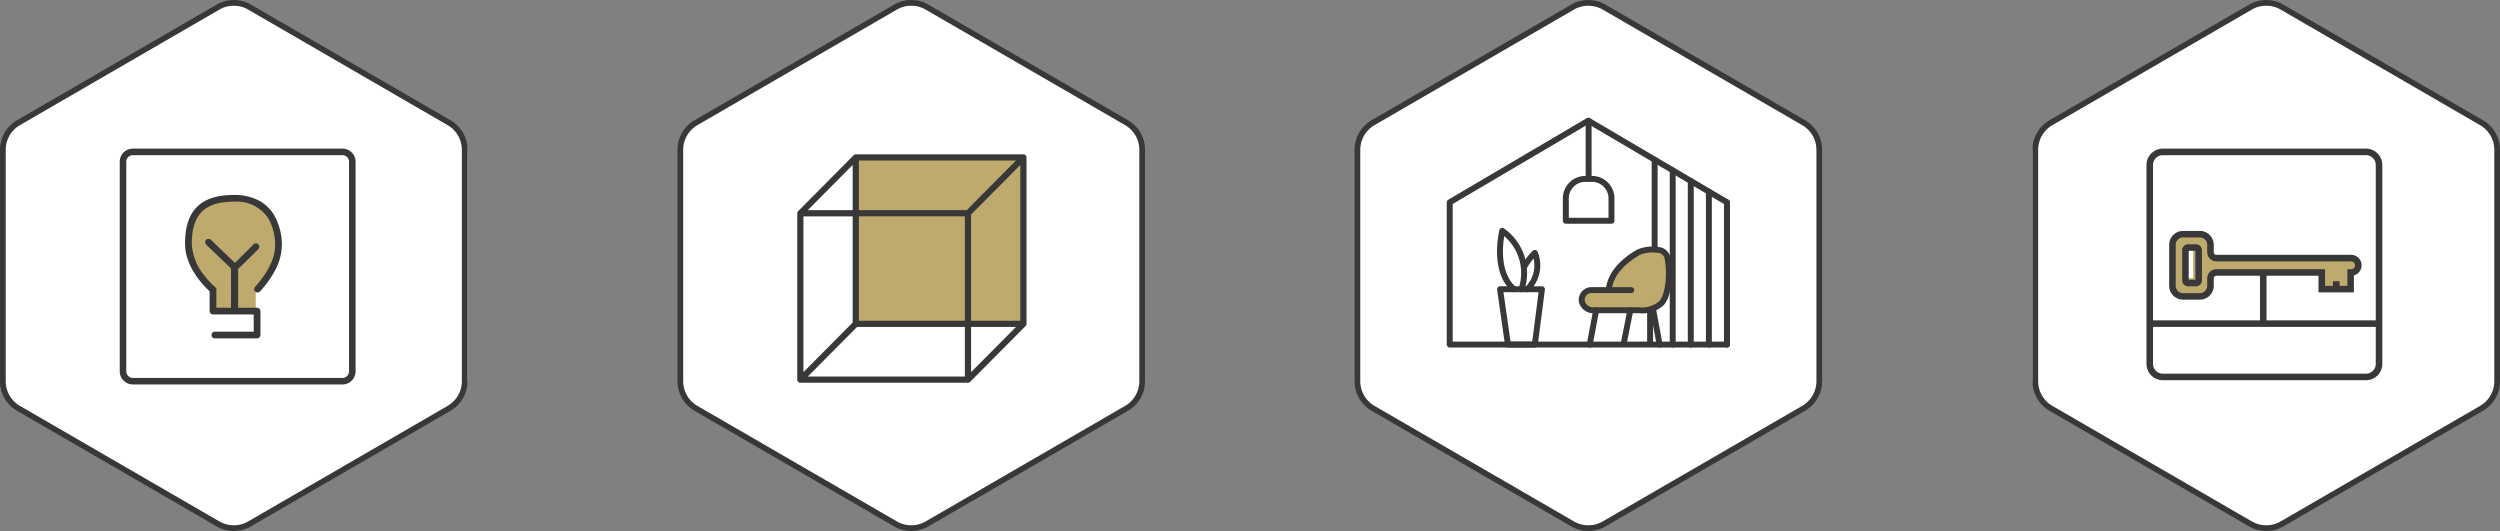 <svg xmlns="http://www.w3.org/2000/svg" xmlns:xlink="http://www.w3.org/1999/xlink" width="357.942" height="76.029" viewBox="0 0 357.942 76.029"><rect x="0" y="0" width="357.942" height="76.029" fill="#808080" stroke="none"/><defs><clipPath id="clip-path"><rect id="Rectangle_153" data-name="Rectangle 153" width="66.943" height="76.029" transform="translate(0 0)" fill="none"></rect></clipPath></defs><g id="Group_294" data-name="Group 294" transform="translate(-837.058 -456.985)"><g id="Group_282" data-name="Group 282" transform="translate(264)"><path id="Polygon_1" data-name="Polygon 1" d="M54.114,0A5,5,0,0,1,58.46,2.527l16.162,28.4a5,5,0,0,1,0,4.946L58.46,64.274A5,5,0,0,1,54.114,66.8h-32.2a5,5,0,0,1-4.346-2.527L1.407,35.874a5,5,0,0,1,0-4.946l16.162-28.4A5,5,0,0,1,21.915,0Z" transform="translate(930.86 456.985) rotate(90)" fill="#fff"></path><g id="Group_268" data-name="Group 268" transform="translate(864.058 456.985)"><path id="Path_2377" data-name="Path 2377" d="M-4150.958,1189.145v5.083l.238,1.29.605.523,1.407.25h2.291l.845-.773.183-1.29v-.8l.451-.711h1.514l14.027.06v2.491h3.871l.162-2.491.96-.534v-1.06l-.544-.344h-2.214l-17.458-.031-.769-.3v-.65l-.183-.714v-.833l-.485-.637-.583-.448h-2.858l-.618.267-.605.436v.381l-.238.387Z" transform="translate(4170.959 -1153.788)" fill="#beaa6d"></path><rect id="Rectangle_119" data-name="Rectangle 119" width="1" height="4" transform="translate(22 35.831)" fill="#fff"></rect><g id="Group_264" data-name="Group 264" transform="translate(0 0)"><g id="Group_225" data-name="Group 225" transform="translate(0 0)"><g id="Group_220" data-name="Group 220" transform="translate(16.327 21.279)"><g id="Group_210" data-name="Group 210" transform="translate(5.107 13.695)"><path id="Path_2254" data-name="Path 2254" d="M.015.045h-1.2A.856.856,0,0,1-2-.845V-5.085a.857.857,0,0,1,.816-.89h1.2a.857.857,0,0,1,.816.89V-.845a.856.856,0,0,1-.816.89M-1.064-.893h.956V-5.037h-.956Z" transform="translate(2.002 5.975)" fill="#383839"></path></g><g id="Group_219" data-name="Group 219" transform="translate(0 0)"><g id="Group_218" data-name="Group 218"><g id="Group_209" data-name="Group 209" transform="translate(3.248 11.785)"><path id="Path_2253" data-name="Path 2253" d="M.033.073H-2.388a1.982,1.982,0,0,1-1.98-1.981V-7.786a1.982,1.982,0,0,1,1.98-1.981H.033A1.983,1.983,0,0,1,2.014-7.786v1.055a.386.386,0,0,0,.386.386h19.28a1.5,1.5,0,0,1,1.5,1.5,1.5,1.5,0,0,1-1.1,1.443V-.966H17.011V-3.349H2.4a.387.387,0,0,0-.386.387v1.055A1.983,1.983,0,0,1,.033.073m-2.421-8.9A1.044,1.044,0,0,0-3.431-7.786v5.879A1.044,1.044,0,0,0-2.388-.865H.033A1.044,1.044,0,0,0,1.076-1.907V-2.962A1.326,1.326,0,0,1,2.4-4.287H17.949V-1.9H19.08v-.673h.938l.027.673h1.1V-4.287h.536a.56.56,0,0,0,.56-.559.561.561,0,0,0-.56-.561H2.4A1.325,1.325,0,0,1,1.076-6.731V-7.786A1.044,1.044,0,0,0,.033-8.829Z" transform="translate(4.368 9.767)" fill="#383839"></path></g><g id="Group_211" data-name="Group 211"><path id="Path_2255" data-name="Path 2255" d="M.235.247H-28.855a2.342,2.342,0,0,1-2.338-2.339V-30.574a2.341,2.341,0,0,1,2.338-2.338H.235a2.341,2.341,0,0,1,2.338,2.338V-2.092A2.342,2.342,0,0,1,.235.247M-28.855-31.974a1.4,1.4,0,0,0-1.4,1.4V-2.092a1.4,1.4,0,0,0,1.4,1.4H.235a1.4,1.4,0,0,0,1.4-1.4V-30.574a1.4,1.4,0,0,0-1.4-1.4Z" transform="translate(31.193 32.912)" fill="#383839"></path></g></g><g id="Group_213" data-name="Group 213" transform="translate(0.468 18.062)"><path id="Path_2257" data-name="Path 2257" d="M.245.056H-32.584V-.882H-16.8V-7.408h.938V-.882H.245Z" transform="translate(32.584 7.408)" fill="#383839"></path></g></g></g><path id="Polygon_1-2" data-name="Polygon 1" d="M21.449.816a4.094,4.094,0,0,0-3.532,2.036L1.366,31.425a4.092,4.092,0,0,0,0,4.092L17.917,64.089a4.094,4.094,0,0,0,3.532,2.036H54.58a4.094,4.094,0,0,0,3.532-2.036L74.663,35.517a4.092,4.092,0,0,0,0-4.092L58.112,2.852A4.094,4.094,0,0,0,54.58.816H21.449m0-.816H54.58a4.9,4.9,0,0,1,4.238,2.443L75.37,31.016a4.9,4.9,0,0,1,0,4.91L58.818,64.5a4.9,4.9,0,0,1-4.238,2.443H21.449A4.9,4.9,0,0,1,17.211,64.5L.66,35.926a4.9,4.9,0,0,1,0-4.91L17.211,2.443A4.9,4.9,0,0,1,21.449,0Z" transform="translate(66.942) rotate(90)" fill="#383839"></path></g></g></g></g><g id="Group_284" data-name="Group 284" transform="translate(-203)"><path id="Polygon_4" data-name="Polygon 4" d="M54.114,0A5,5,0,0,1,58.46,2.527l16.162,28.4a5,5,0,0,1,0,4.946L58.46,64.274A5,5,0,0,1,54.114,66.8h-32.2a5,5,0,0,1-4.346-2.527L1.407,35.874a5,5,0,0,1,0-4.946l16.162-28.4A5,5,0,0,1,21.915,0Z" transform="translate(1107 456.985) rotate(90)" fill="#fff"></path><g id="Group_270" data-name="Group 270" transform="translate(1040.058 456.985)"><path id="Path_2375" data-name="Path 2375" d="M-3622.878,1195.53v-2.8l1.508-1.478,1.5-2.565.479-2.567-.479-2.526-1.5-2.451-2.69-1.387h-3.125l-2.149.442-1.975,1.4-.8,1.725-.475,2.571.475,2.239,1.091,2.261,1.385,1.68.9.85v2.85Z" transform="translate(3659.492 -1151.292)" fill="#beaa6d"></path><g id="Group_258" data-name="Group 258" transform="translate(0 0)"><g id="Group_224" data-name="Group 224" transform="translate(0 0)"><g id="Group_217" data-name="Group 217" transform="translate(17.144 21.279)"><g id="Group_206" data-name="Group 206" transform="translate(9.349 6.634)"><path id="Path_2249" data-name="Path 2249" d="M.075.1a.36.36,0,0,0,.52-.01c.82-.889,3.094-3.61,3.094-6.478,0-1.672-.489-7.126-6.766-7.126-4.677,0-6.855,2.178-6.855,6.855,0,3.265,2.551,5.868,3.39,6.637a.391.391,0,0,1,.128.292V2.976a.378.378,0,0,0,.378.379H-.1V6.061H-5.783a.36.36,0,0,0-.361.361h0a.36.36,0,0,0,.361.361H.243A.378.378,0,0,0,.622,6.4V3.011a.378.378,0,0,0-.379-.378H-2.574V-3.128c.088,0,2.925-2.84,2.925-2.84a.36.36,0,0,0,0-.51.36.36,0,0,0-.51,0L-2.9-3.74l0,.005L-6.439-7.126a.36.36,0,0,0-.5.005.361.361,0,0,0,.005.516L-3.46-3.273a.363.363,0,0,1,.112.263V2.633H-5.692V-.243l-.132-.109C-5.859-.38-9.211-3.171-9.211-6.658c0-4.242,1.892-6.134,6.134-6.134,5.455,0,6.044,4.478,6.044,6.4C2.967-3.765.829-1.222.064-.4A.359.359,0,0,0,.075.1" transform="translate(10.054 13.635)" fill="#383839"></path><path id="Path_2249_-_Outline" data-name="Path 2249 - Outline" d="M.215,6.877H-5.811a.484.484,0,0,1-.483-.483.484.484,0,0,1,.483-.483h5.56V3.45H-6.063a.5.5,0,0,1-.5-.5V.243a.27.27,0,0,0-.088-.2c-.8-.737-3.43-3.4-3.43-6.727,0-2.394.559-4.118,1.71-5.268s2.874-1.71,5.268-1.71a7.439,7.439,0,0,1,3.767.895,5.646,5.646,0,0,1,2.076,2.1A8.772,8.772,0,0,1,3.784-6.414,8.126,8.126,0,0,1,2.527-2.371,14.993,14.993,0,0,1,.657.147.485.485,0,0,1,.3.3.481.481,0,0,1-.039.161.481.481,0,0,1-.054-.508C.62-1.234,2.817-3.8,2.817-6.414a7.693,7.693,0,0,0-.959-3.861A5.37,5.37,0,0,0-3.1-12.7c-2.107,0-3.6.471-4.571,1.44s-1.44,2.464-1.44,4.571A7.659,7.659,0,0,0-7.459-2.308,11.424,11.424,0,0,0-5.774-.474l.177.146V2.483h2.1V-3.037a.239.239,0,0,0-.074-.175L-7.051-6.545A.479.479,0,0,1-7.2-6.888a.48.48,0,0,1,.142-.347.477.477,0,0,1,.341-.142.482.482,0,0,1,.335.135L-2.93-3.935-.273-6.592a.48.48,0,0,1,.341-.142.48.48,0,0,1,.341.142.48.48,0,0,1,.142.343.478.478,0,0,1-.142.341C.4-5.9-.308-5.191-1.02-4.489c-.969.955-1.316,1.282-1.459,1.4V2.483H.215a.5.5,0,0,1,.5.5V6.376A.5.5,0,0,1,.215,6.877Zm-6.026-.721a.239.239,0,0,0-.238.238.239.239,0,0,0,.238.238H.215a.257.257,0,0,0,.256-.256V2.984a.256.256,0,0,0-.256-.255H-2.724v-6l.085,0C-2.41-3.455-.812-5.033.237-6.082a.235.235,0,0,0,.07-.167.237.237,0,0,0-.07-.169.237.237,0,0,0-.168-.07.237.237,0,0,0-.168.07L-2.828-3.69l-.013.015-.085.084L-6.551-7.065a.239.239,0,0,0-.166-.067.234.234,0,0,0-.167.07.238.238,0,0,0-.07.172.236.236,0,0,0,.073.169L-3.4-3.389a.489.489,0,0,1,.15.351V2.728H-5.842V-.213L-5.93-.285A11.7,11.7,0,0,1-7.656-2.162a7.9,7.9,0,0,1-1.7-4.523c0-2.175.495-3.727,1.512-4.744s2.569-1.512,4.744-1.512A5.6,5.6,0,0,1,2.068-10.4a7.785,7.785,0,0,1,.994,3.989A7.447,7.447,0,0,1,1.88-2.684,14.169,14.169,0,0,1,.126-.341a.237.237,0,0,0,.008.329A.234.234,0,0,0,.3.058.234.234,0,0,0,.477-.019,14.74,14.74,0,0,0,2.316-2.495a7.888,7.888,0,0,0,1.223-3.92,8.524,8.524,0,0,0-1.013-4.129c-1.1-1.907-2.994-2.875-5.631-2.875-2.326,0-3.993.536-5.095,1.638S-9.837-9.012-9.837-6.685c0,3.226,2.565,5.826,3.351,6.546a.512.512,0,0,1,.168.382V2.948a.256.256,0,0,0,.255.256H-.006V6.156Z" transform="translate(10.082 13.663)" fill="#383839"></path></g><g id="Group_207" data-name="Group 207" transform="translate(0 0)"><path id="Path_2250" data-name="Path 2250" d="M.238.252H-29.777a1.878,1.878,0,0,1-1.876-1.876V-31.639a1.878,1.878,0,0,1,1.876-1.876H.238a1.878,1.878,0,0,1,1.876,1.876V-1.624A1.878,1.878,0,0,1,.238.252M-29.777-32.577a.94.94,0,0,0-.938.938V-1.624a.94.94,0,0,0,.938.938H.238a.94.94,0,0,0,.938-.938V-31.639a.94.94,0,0,0-.938-.938Z" transform="translate(31.653 33.515)" fill="#383839"></path></g></g><path id="Polygon_2" data-name="Polygon 2" d="M21.449.816a4.094,4.094,0,0,0-3.532,2.036L1.366,31.425a4.092,4.092,0,0,0,0,4.092L17.917,64.089a4.094,4.094,0,0,0,3.532,2.036H54.58a4.094,4.094,0,0,0,3.532-2.036L74.663,35.517a4.092,4.092,0,0,0,0-4.092L58.112,2.852A4.094,4.094,0,0,0,54.58.816H21.449m0-.816H54.58a4.9,4.9,0,0,1,4.238,2.443L75.37,31.016a4.9,4.9,0,0,1,0,4.91L58.818,64.5a4.9,4.9,0,0,1-4.238,2.443H21.449A4.9,4.9,0,0,1,17.211,64.5L.66,35.926a4.9,4.9,0,0,1,0-4.91L17.211,2.443A4.9,4.9,0,0,1,21.449,0Z" transform="translate(66.942) rotate(90)" fill="#383839"></path></g></g></g></g><g id="Group_285" data-name="Group 285" transform="translate(-194)"><path id="Polygon_3" data-name="Polygon 3" d="M54.114,0A5,5,0,0,1,58.46,2.527l16.162,28.4a5,5,0,0,1,0,4.946L58.46,64.274A5,5,0,0,1,54.114,66.8h-32.2a5,5,0,0,1-4.346-2.527L1.407,35.874a5,5,0,0,1,0-4.946l16.162-28.4A5,5,0,0,1,21.915,0Z" transform="translate(1195 456.985) rotate(90)" fill="#fff"></path><g id="Group_267" data-name="Group 267" transform="translate(1128.058 456.985)"><path id="Path_2376" data-name="Path 2376" d="M-3374.338,1194.53v-23.688h23.682v23.688Z" transform="translate(3400.078 -1148.311)" fill="#beaa6d"></path><g id="Group_259" data-name="Group 259" transform="translate(0 0)"><g id="Group_222" data-name="Group 222" transform="translate(0 0)"><g id="Group_204" data-name="Group 204" transform="translate(17.144 22.096)"><path id="Path_2246" data-name="Path 2246" d="M.245.181c0-.01.006-.019.006-.03V-23.673h0a.451.451,0,0,0-.034-.17.453.453,0,0,0-.1-.144h0C.111-24,.1-24,.092-24.006a.418.418,0,0,0-.116-.076.456.456,0,0,0-.146-.03c-.008,0-.015,0-.023,0h-24a.427.427,0,0,0-.169.034.439.439,0,0,0-.144.1h0l-7.938,7.995a.214.214,0,0,0-.016.025.414.414,0,0,0-.079.119.42.42,0,0,0-.027.137.3.3,0,0,0-.007.032V8.145h0a.471.471,0,0,0,.034.17.433.433,0,0,0,.1.143h0c.009.009.021.012.031.021a.4.4,0,0,0,.113.074.427.427,0,0,0,.169.034h24a.436.436,0,0,0,.17-.034.45.45,0,0,0,.144-.1s0,0,0,0L.122.464C.129.457.132.446.138.439A.443.443,0,0,0,.217.32.438.438,0,0,0,.245.181M-7.687.6H-1.26L-7.687,7.068ZM-24.64-.032l-7.05,7.1v-22.3h7.05Zm0-16.09h-6.427l6.427-6.472Zm.889.888H-8.575V-.293H-23.751Zm16.064-.26,7.05-7.1v22.3h-7.05Zm6.427-7.734-7.056,7.106H-23.751v-7.106ZM-31.067,7.7-24.01.6H-8.576V7.7Z" transform="translate(32.578 24.116)" fill="#383839"></path></g><path id="Polygon_3-2" data-name="Polygon 3" d="M21.449.816a4.094,4.094,0,0,0-3.532,2.036L1.366,31.425a4.092,4.092,0,0,0,0,4.092L17.917,64.089a4.094,4.094,0,0,0,3.532,2.036H54.58a4.094,4.094,0,0,0,3.532-2.036L74.663,35.517a4.092,4.092,0,0,0,0-4.092L58.112,2.852A4.094,4.094,0,0,0,54.58.816H21.449m0-.816H54.58a4.9,4.9,0,0,1,4.238,2.443L75.37,31.016a4.9,4.9,0,0,1,0,4.91L58.818,64.5a4.9,4.9,0,0,1-4.238,2.443H21.449A4.9,4.9,0,0,1,17.211,64.5L.66,35.926a4.9,4.9,0,0,1,0-4.91L17.211,2.443A4.9,4.9,0,0,1,21.449,0Z" transform="translate(66.942) rotate(90)" fill="#383839"></path></g></g></g></g><g id="Group_416" data-name="Group 416" transform="translate(1031 456.986)"><g id="Group_415" data-name="Group 415" clip-path="url(#clip-path)"><path id="Path_2499" data-name="Path 2499" d="M66.871,54.113a5,5,0,0,1-2.527,4.346l-28.4,16.162a5,5,0,0,1-4.946,0L2.6,58.459A5,5,0,0,1,.071,54.113v-32.2A5,5,0,0,1,2.6,17.567L31,1.406a5,5,0,0,1,4.946,0l28.4,16.162a5,5,0,0,1,2.528,4.346Z" fill="#fff"></path><path id="Path_2500" data-name="Path 2500" d="M66.127,21.448a4.1,4.1,0,0,0-2.036-3.532L35.518,1.365a4.092,4.092,0,0,0-4.092,0L2.854,17.916A4.1,4.1,0,0,0,.818,21.448V54.579a4.1,4.1,0,0,0,2.036,3.532L31.426,74.662a4.092,4.092,0,0,0,4.092,0L64.091,58.111a4.1,4.1,0,0,0,2.036-3.532Zm.816,0V54.579A4.9,4.9,0,0,1,64.5,58.817L35.927,75.369a4.9,4.9,0,0,1-4.91,0L2.443,58.817A4.9,4.9,0,0,1,0,54.579V21.448A4.9,4.9,0,0,1,2.443,17.21L31.017.659a4.9,4.9,0,0,1,4.91,0L64.5,17.21a4.9,4.9,0,0,1,2.443,4.238" fill="#383839"></path><path id="Path_2501" data-name="Path 2501" d="M13.625,28.963v20.37H53.318V28.962L33.492,17.287H33.45Z" fill="none" stroke="#383839" stroke-linecap="round" stroke-linejoin="round" stroke-width="0.85"></path><line id="Line_1002" data-name="Line 1002" y1="21.898" transform="translate(50.73 27.436)" fill="none" stroke="#383839" stroke-linecap="round" stroke-linejoin="round" stroke-width="0.85"></line><line id="Line_1003" data-name="Line 1003" y1="20.372" transform="translate(53.316 28.962)" fill="none" stroke="#383839" stroke-linecap="round" stroke-linejoin="round" stroke-width="0.85"></line><line id="Line_1004" data-name="Line 1004" y1="23.424" transform="translate(48.138 25.91)" fill="none" stroke="#383839" stroke-linecap="round" stroke-linejoin="round" stroke-width="0.85"></line><line id="Line_1005" data-name="Line 1005" y1="24.943" transform="translate(45.552 24.391)" fill="none" stroke="#383839" stroke-linecap="round" stroke-linejoin="round" stroke-width="0.85"></line><line id="Line_1006" data-name="Line 1006" y1="12.875" transform="translate(42.967 22.866)" fill="none" stroke="#383839" stroke-linecap="round" stroke-linejoin="round" stroke-width="0.85"></line><line id="Line_1007" data-name="Line 1007" y1="8.312" transform="translate(33.514 17.302)" fill="none" stroke="#383839" stroke-linecap="round" stroke-linejoin="round" stroke-width="0.85"></line><path id="Path_2502" data-name="Path 2502" d="M33.991,25.612H33.04a2.793,2.793,0,0,0-2.793,2.793v3.2h6.537v-3.2A2.793,2.793,0,0,0,33.991,25.612Z" fill="none" stroke="#383839" stroke-linecap="round" stroke-linejoin="round" stroke-width="0.85"></path><path id="Path_2503" data-name="Path 2503" d="M21.962,49.334,20.83,41.413h6l-1.019,7.921Z" fill="none" stroke="#383839" stroke-linecap="round" stroke-linejoin="round" stroke-width="0.85"></path><path id="Path_2504" data-name="Path 2504" d="M23.9,41.416a7.381,7.381,0,0,0-2.756-8.367s-1.41,5.73,1.69,8.367" fill="none" stroke="#383839" stroke-linecap="round" stroke-linejoin="round" stroke-width="0.85"></path><path id="Path_2505" data-name="Path 2505" d="M24.241,38.3a8.476,8.476,0,0,1,1.578-2.09,4.764,4.764,0,0,1-1.108,5.211" fill="none" stroke="#383839" stroke-linecap="round" stroke-linejoin="round" stroke-width="0.85"></path><path id="Path_2506" data-name="Path 2506" d="M36.422,41.386c.314-3.294,4.314-5.308,4.314-5.308A5.365,5.365,0,0,1,43.6,35.8a1.452,1.452,0,0,1,1.2,1.118,12.117,12.117,0,0,1,.179,3.055s-.139,2.716-1.151,3.53a4.173,4.173,0,0,1-3.106.915h-6.39a1.692,1.692,0,0,1-1.8-1.281,1.41,1.41,0,0,1,1.517-1.6h5.569" fill="#beaa6d"></path><line id="Line_1008" data-name="Line 1008" x1="0.925" y2="4.913" transform="translate(33.667 44.421)" fill="none" stroke="#383839" stroke-linecap="round" stroke-linejoin="round" stroke-width="0.85"></line><line id="Line_1009" data-name="Line 1009" x1="0.941" y2="4.757" transform="translate(38.54 44.421)" fill="none" stroke="#383839" stroke-linecap="round" stroke-linejoin="round" stroke-width="0.85"></line><line id="Line_1010" data-name="Line 1010" y2="4.775" transform="translate(42.315 44.402)" fill="none" stroke="#383839" stroke-linecap="round" stroke-linejoin="round" stroke-width="0.85"></line><line id="Line_1011" data-name="Line 1011" x1="0.933" y1="5.046" transform="translate(42.743 44.288)" fill="none" stroke="#383839" stroke-linecap="round" stroke-linejoin="round" stroke-width="0.85"></line><path id="Path_2507" data-name="Path 2507" d="M36.422,41.386c.314-3.294,4.314-5.308,4.314-5.308A5.365,5.365,0,0,1,43.6,35.8a1.452,1.452,0,0,1,1.2,1.118,12.117,12.117,0,0,1,.179,3.055s-.139,2.716-1.151,3.53a4.173,4.173,0,0,1-3.106.915h-6.39a1.692,1.692,0,0,1-1.8-1.281,1.41,1.41,0,0,1,1.517-1.6h5.569" fill="none" stroke="#383839" stroke-linecap="round" stroke-linejoin="round" stroke-width="0.85"></path></g></g></g></svg>